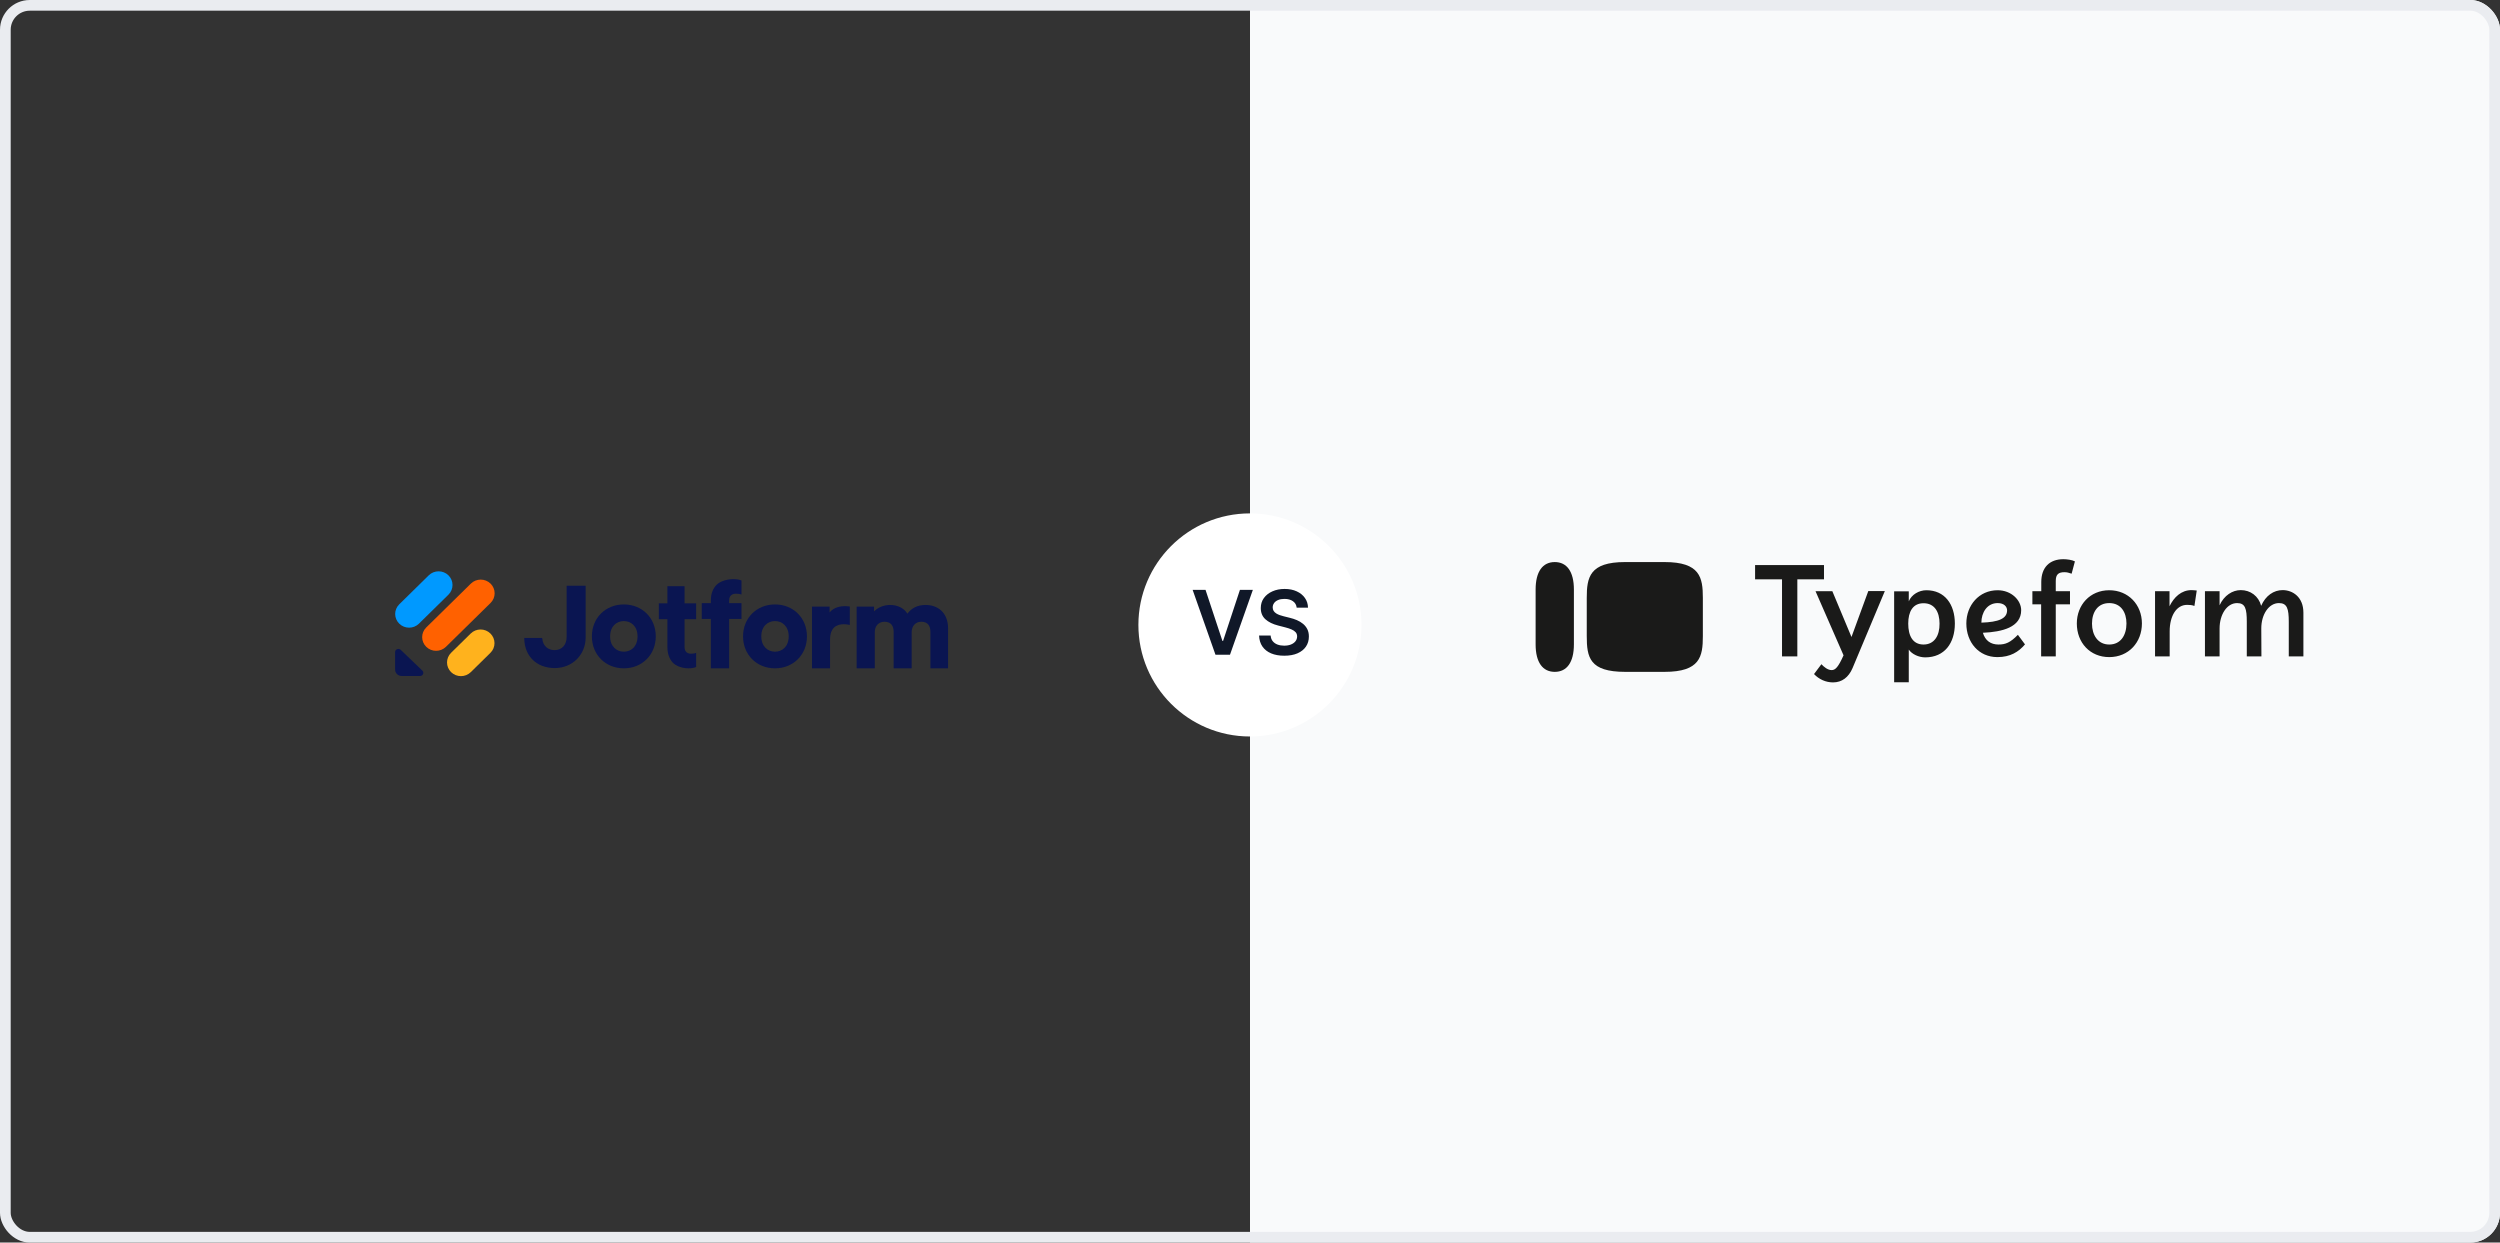 
<svg width="336" height="167" viewBox="0 0 336 167" fill="none" xmlns="http://www.w3.org/2000/svg">
<rect x="0" y="0" width="336" height="167" fill="#333333" stroke="none"/>
<g clip-path="url(#clip0_3421_53190)">
<path fill-rule="evenodd" clip-rule="evenodd" d="M104.16 87.587C103.679 87.587 103.221 87.412 102.883 87.073C102.546 86.734 102.319 86.222 102.319 85.53C102.319 84.829 102.546 84.318 102.883 83.982C103.22 83.645 103.678 83.473 104.16 83.473C104.642 83.473 105.1 83.645 105.437 83.982C105.774 84.318 106.001 84.829 106.001 85.53C106.001 86.231 105.774 86.742 105.437 87.078C105.1 87.415 104.642 87.587 104.16 87.587ZM104.16 81.236C101.717 81.236 99.866 83.034 99.866 85.53C99.866 88.01 101.716 89.824 104.16 89.824C106.604 89.824 108.454 88.01 108.454 85.53C108.454 83.034 106.603 81.236 104.16 81.236Z" fill="#0A1551"/>
<path fill-rule="evenodd" clip-rule="evenodd" d="M83.843 87.587C83.361 87.587 82.903 87.412 82.566 87.073C82.229 86.734 82.001 86.222 82.001 85.53C82.001 84.829 82.229 84.318 82.565 83.982C82.902 83.645 83.361 83.473 83.843 83.473C84.325 83.473 84.783 83.645 85.12 83.982C85.456 84.318 85.684 84.829 85.684 85.53C85.684 86.231 85.456 86.742 85.12 87.078C84.783 87.415 84.325 87.587 83.843 87.587ZM83.843 81.236C81.399 81.236 79.549 83.034 79.549 85.53C79.549 88.01 81.399 89.824 83.843 89.824C86.286 89.824 88.136 88.01 88.136 85.53C88.136 83.034 86.286 81.236 83.843 81.236Z" fill="#0A1551"/>
<path fill-rule="evenodd" clip-rule="evenodd" d="M115.132 89.824H117.57V84.957C117.57 84.557 117.695 84.209 117.916 83.962C118.135 83.718 118.457 83.562 118.877 83.562C119.317 83.562 119.617 83.708 119.808 83.933C120.004 84.162 120.105 84.493 120.105 84.893V89.824H122.527V84.957C122.527 84.566 122.652 84.216 122.872 83.967C123.09 83.72 123.409 83.562 123.819 83.562C124.268 83.562 124.566 83.709 124.755 83.933C124.948 84.161 125.046 84.492 125.046 84.893V89.824H127.421V84.46C127.421 83.367 127.06 82.573 126.494 82.053C125.931 81.536 125.18 81.307 124.424 81.307C123.888 81.307 123.396 81.398 122.954 81.62C122.578 81.809 122.245 82.089 121.955 82.476C121.484 81.711 120.626 81.307 119.61 81.307C118.87 81.307 118.014 81.6 117.474 82.171V81.531H115.132V89.824Z" fill="#0A1551"/>
<path fill-rule="evenodd" clip-rule="evenodd" d="M114.214 81.51V83.995L114.024 83.956C113.797 83.91 113.601 83.895 113.419 83.895C112.902 83.895 112.443 84.022 112.114 84.329C111.786 84.635 111.56 85.143 111.56 85.963V89.824H109.129V81.527H111.497V82.304C112.082 81.6 112.991 81.463 113.562 81.463C113.745 81.463 113.911 81.48 114.068 81.496L114.214 81.51Z" fill="#0A1551"/>
<path fill-rule="evenodd" clip-rule="evenodd" d="M70.46 85.734H72.824L72.851 85.761C72.869 85.778 72.882 85.803 72.884 85.831C72.93 86.348 73.133 86.738 73.438 86.997C73.741 87.256 74.133 87.376 74.541 87.376C75.04 87.376 75.448 87.193 75.729 86.874C76.009 86.558 76.155 86.118 76.155 85.62V78.723H78.711V85.692C78.711 87.923 77.001 89.789 74.559 89.789C73.34 89.789 72.317 89.384 71.599 88.682C70.898 87.996 70.48 87.017 70.462 85.828L70.46 85.734Z" fill="#0A1551"/>
<path fill-rule="evenodd" clip-rule="evenodd" d="M99.52 79.864L99.655 79.903V78.021L99.593 77.993C99.498 77.95 99.344 77.91 99.168 77.882C98.989 77.853 98.778 77.834 98.563 77.834C97.725 77.834 96.783 78.111 96.295 78.611C95.807 79.11 95.538 79.822 95.538 80.673V81.062H94.314V83.188H95.538V89.822H97.997V83.188H99.655V81.062H97.997V80.703C97.997 80.32 98.13 80.1 98.302 79.972C98.478 79.84 98.71 79.793 98.921 79.793C99.239 79.793 99.424 79.837 99.52 79.864Z" fill="#0A1551"/>
<path fill-rule="evenodd" clip-rule="evenodd" d="M93.435 87.786L93.562 87.747V89.636L93.503 89.664C93.414 89.708 93.27 89.747 93.104 89.776C92.936 89.805 92.738 89.824 92.536 89.824C91.748 89.824 90.867 89.545 90.409 89.044C89.951 88.542 89.698 87.828 89.698 86.973V83.221H88.547V81.089H89.698V78.783H92.003V81.089H93.562V83.221H92.003V86.943C92.003 87.327 92.129 87.548 92.29 87.677C92.456 87.81 92.674 87.857 92.873 87.857C93.171 87.857 93.345 87.813 93.435 87.786Z" fill="#0A1551"/>
<path d="M56.767 90.13C57.045 90.396 56.849 90.853 56.454 90.853H53.985C53.498 90.853 53.102 90.473 53.102 90.005V87.638C53.102 87.26 53.578 87.071 53.855 87.338L56.767 90.13Z" fill="#0A1551"/>
<path d="M60.628 90.335C59.897 89.617 59.897 88.453 60.628 87.734L63.266 85.142C63.996 84.424 65.181 84.424 65.912 85.142C66.643 85.86 66.643 87.025 65.912 87.743L63.275 90.335C62.544 91.053 61.359 91.053 60.628 90.335Z" fill="#FFB21D"/>
<path d="M53.66 83.82C52.929 83.102 52.929 81.938 53.66 81.219L57.623 77.324C58.354 76.606 59.539 76.606 60.27 77.324C61.001 78.042 61.001 79.207 60.27 79.925L56.306 83.82C55.575 84.539 54.39 84.539 53.66 83.82Z" fill="#0099FF"/>
<path d="M57.287 86.932C56.556 86.214 56.556 85.049 57.287 84.331L63.285 78.437C64.016 77.719 65.201 77.719 65.932 78.437C66.662 79.155 66.662 80.32 65.932 81.038L59.934 86.932C59.203 87.65 58.018 87.65 57.287 86.932Z" fill="#FF6100"/>
<rect width="168" height="167" transform="translate(168)" fill="#F9FAFB"/>
<path d="M223.717 75.541H218.406C213.628 75.541 213.26 77.599 213.26 80.356V85.483C213.26 88.35 213.628 90.298 218.424 90.298H223.717C228.495 90.298 228.863 88.24 228.863 85.502V80.356C228.863 77.618 228.495 75.541 223.717 75.541ZM206.387 79.235C206.387 76.809 207.342 75.541 208.96 75.541C210.577 75.541 211.532 76.809 211.532 79.235V86.604C211.532 89.03 210.577 90.298 208.96 90.298C207.342 90.298 206.387 89.03 206.387 86.604V79.235Z" fill="#1A1A19"/>
<path d="M283.481 86.624C281.956 86.624 281.165 85.356 281.165 83.812C281.165 82.268 281.937 81.055 283.481 81.055C285.061 81.055 285.797 82.305 285.797 83.794C285.797 85.393 285.006 86.624 283.481 86.624ZM268.485 81.055C269.385 81.055 269.753 81.57 269.753 82.029C269.753 83.132 268.632 83.61 266.298 83.683C266.298 82.323 267.07 81.055 268.485 81.055ZM258.524 86.624C257.072 86.624 256.466 85.448 256.466 83.812C256.466 82.195 257.091 81.074 258.524 81.074C259.994 81.074 260.674 82.232 260.674 83.812C260.693 85.448 259.958 86.624 258.524 86.624ZM246.266 79.457H244.006L247.773 88.076C247.056 89.675 246.67 90.061 246.174 90.061C245.641 90.061 245.145 89.638 244.796 89.27L243.804 90.594C244.484 91.31 245.402 91.715 246.358 91.715C247.553 91.715 248.453 91.035 248.986 89.785L253.323 79.438H251.1L248.839 85.613L246.266 79.457ZM306.288 81.055C307.39 81.055 307.611 81.809 307.611 83.573V88.223H309.577V82.342C309.577 80.228 308.125 79.31 306.784 79.31C305.589 79.31 304.505 80.045 303.899 81.423C303.549 80.1 302.447 79.31 301.16 79.31C300.039 79.31 298.918 80.026 298.312 81.35V79.457H296.345V88.223H298.312V84.474C298.312 82.581 299.304 81.055 300.664 81.055C301.767 81.055 301.969 81.809 301.969 83.573V88.223H303.935L303.917 84.455C303.917 82.581 304.928 81.055 306.288 81.055ZM290.556 79.457H289.637V88.223H291.604V84.86C291.604 82.728 292.541 81.294 293.938 81.294C294.305 81.294 294.599 81.313 294.93 81.441L295.243 79.365C294.985 79.346 294.765 79.31 294.544 79.31C293.166 79.31 292.174 80.265 291.585 81.478V79.457H290.556ZM283.481 79.328C280.89 79.328 279.125 81.313 279.125 83.794C279.125 86.385 280.908 88.315 283.481 88.315C286.091 88.315 287.873 86.33 287.873 83.794C287.873 81.276 286.054 79.328 283.481 79.328ZM268.595 86.624C267.566 86.624 266.812 86.109 266.5 85.043C269.091 84.933 271.646 84.308 271.646 82.011C271.646 80.688 270.341 79.328 268.485 79.328C265.967 79.328 264.276 81.368 264.276 83.794C264.276 86.33 265.949 88.315 268.448 88.315C270.194 88.315 271.297 87.616 272.16 86.606L271.205 85.319C270.176 86.367 269.551 86.624 268.595 86.624ZM258.91 79.328C257.918 79.328 256.925 79.898 256.539 80.817V79.475H254.573V91.696H256.539V87.304C256.962 87.929 257.899 88.351 258.745 88.351C261.354 88.351 262.733 86.422 262.733 83.812C262.733 81.221 261.373 79.328 258.91 79.328ZM245.145 75.947H235.883V77.858H239.503V88.223H241.562V77.858H245.145V75.947ZM274.329 79.457H273.153V81.221H274.329V88.223H276.295V81.221H278.207V79.457H276.295V78.078C276.295 77.196 276.663 76.902 277.471 76.902C277.784 76.902 278.06 76.976 278.427 77.104L278.868 75.45C278.501 75.248 277.784 75.156 277.324 75.156C275.45 75.156 274.347 76.277 274.347 78.225V79.457H274.329Z" fill="#1A1A19"/>
<circle cx="167.992" cy="83.992" r="14.992" fill="white"/>
<path d="M162.022 79.274L164.292 86.139H164.382L166.648 79.274H168.385L165.31 87.996H163.36L160.289 79.274H162.022ZM174.274 81.671C174.235 81.299 174.067 81.01 173.772 80.803C173.479 80.595 173.099 80.492 172.63 80.492C172.301 80.492 172.019 80.541 171.783 80.641C171.547 80.74 171.367 80.875 171.242 81.045C171.117 81.216 171.053 81.41 171.05 81.629C171.05 81.811 171.092 81.968 171.174 82.102C171.259 82.235 171.374 82.349 171.519 82.442C171.664 82.533 171.824 82.61 172 82.672C172.176 82.735 172.354 82.787 172.533 82.83L173.35 83.034C173.68 83.111 173.996 83.215 174.3 83.345C174.607 83.476 174.881 83.641 175.122 83.839C175.366 84.038 175.559 84.278 175.701 84.559C175.843 84.84 175.914 85.169 175.914 85.547C175.914 86.058 175.784 86.508 175.522 86.897C175.261 87.283 174.883 87.586 174.389 87.804C173.898 88.02 173.303 88.128 172.605 88.128C171.926 88.128 171.337 88.023 170.837 87.813C170.341 87.603 169.952 87.296 169.67 86.893C169.392 86.49 169.242 85.999 169.219 85.419H170.774C170.796 85.723 170.89 85.976 171.055 86.177C171.219 86.379 171.434 86.53 171.698 86.629C171.965 86.728 172.263 86.778 172.592 86.778C172.936 86.778 173.237 86.727 173.495 86.625C173.756 86.52 173.961 86.375 174.108 86.19C174.256 86.003 174.331 85.784 174.334 85.534C174.331 85.307 174.265 85.12 174.134 84.972C174.003 84.822 173.82 84.697 173.584 84.597C173.352 84.495 173.079 84.404 172.767 84.325L171.774 84.069C171.056 83.885 170.488 83.605 170.071 83.23C169.656 82.853 169.449 82.352 169.449 81.727C169.449 81.213 169.588 80.763 169.866 80.377C170.147 79.991 170.529 79.691 171.012 79.478C171.495 79.262 172.041 79.154 172.652 79.154C173.271 79.154 173.813 79.262 174.279 79.478C174.747 79.691 175.115 79.988 175.382 80.368C175.649 80.746 175.786 81.18 175.795 81.671H174.274Z" fill="#101828"/>
</g>
<rect x="0.719" y="0.719" width="334.563" height="165.563" rx="3.281" stroke="#EAECF0" stroke-width="1.437"/>
<defs>
<clipPath id="clip0_3421_53190">
<rect width="336" height="167" rx="4" fill="white"/>
</clipPath>
</defs>
</svg>
